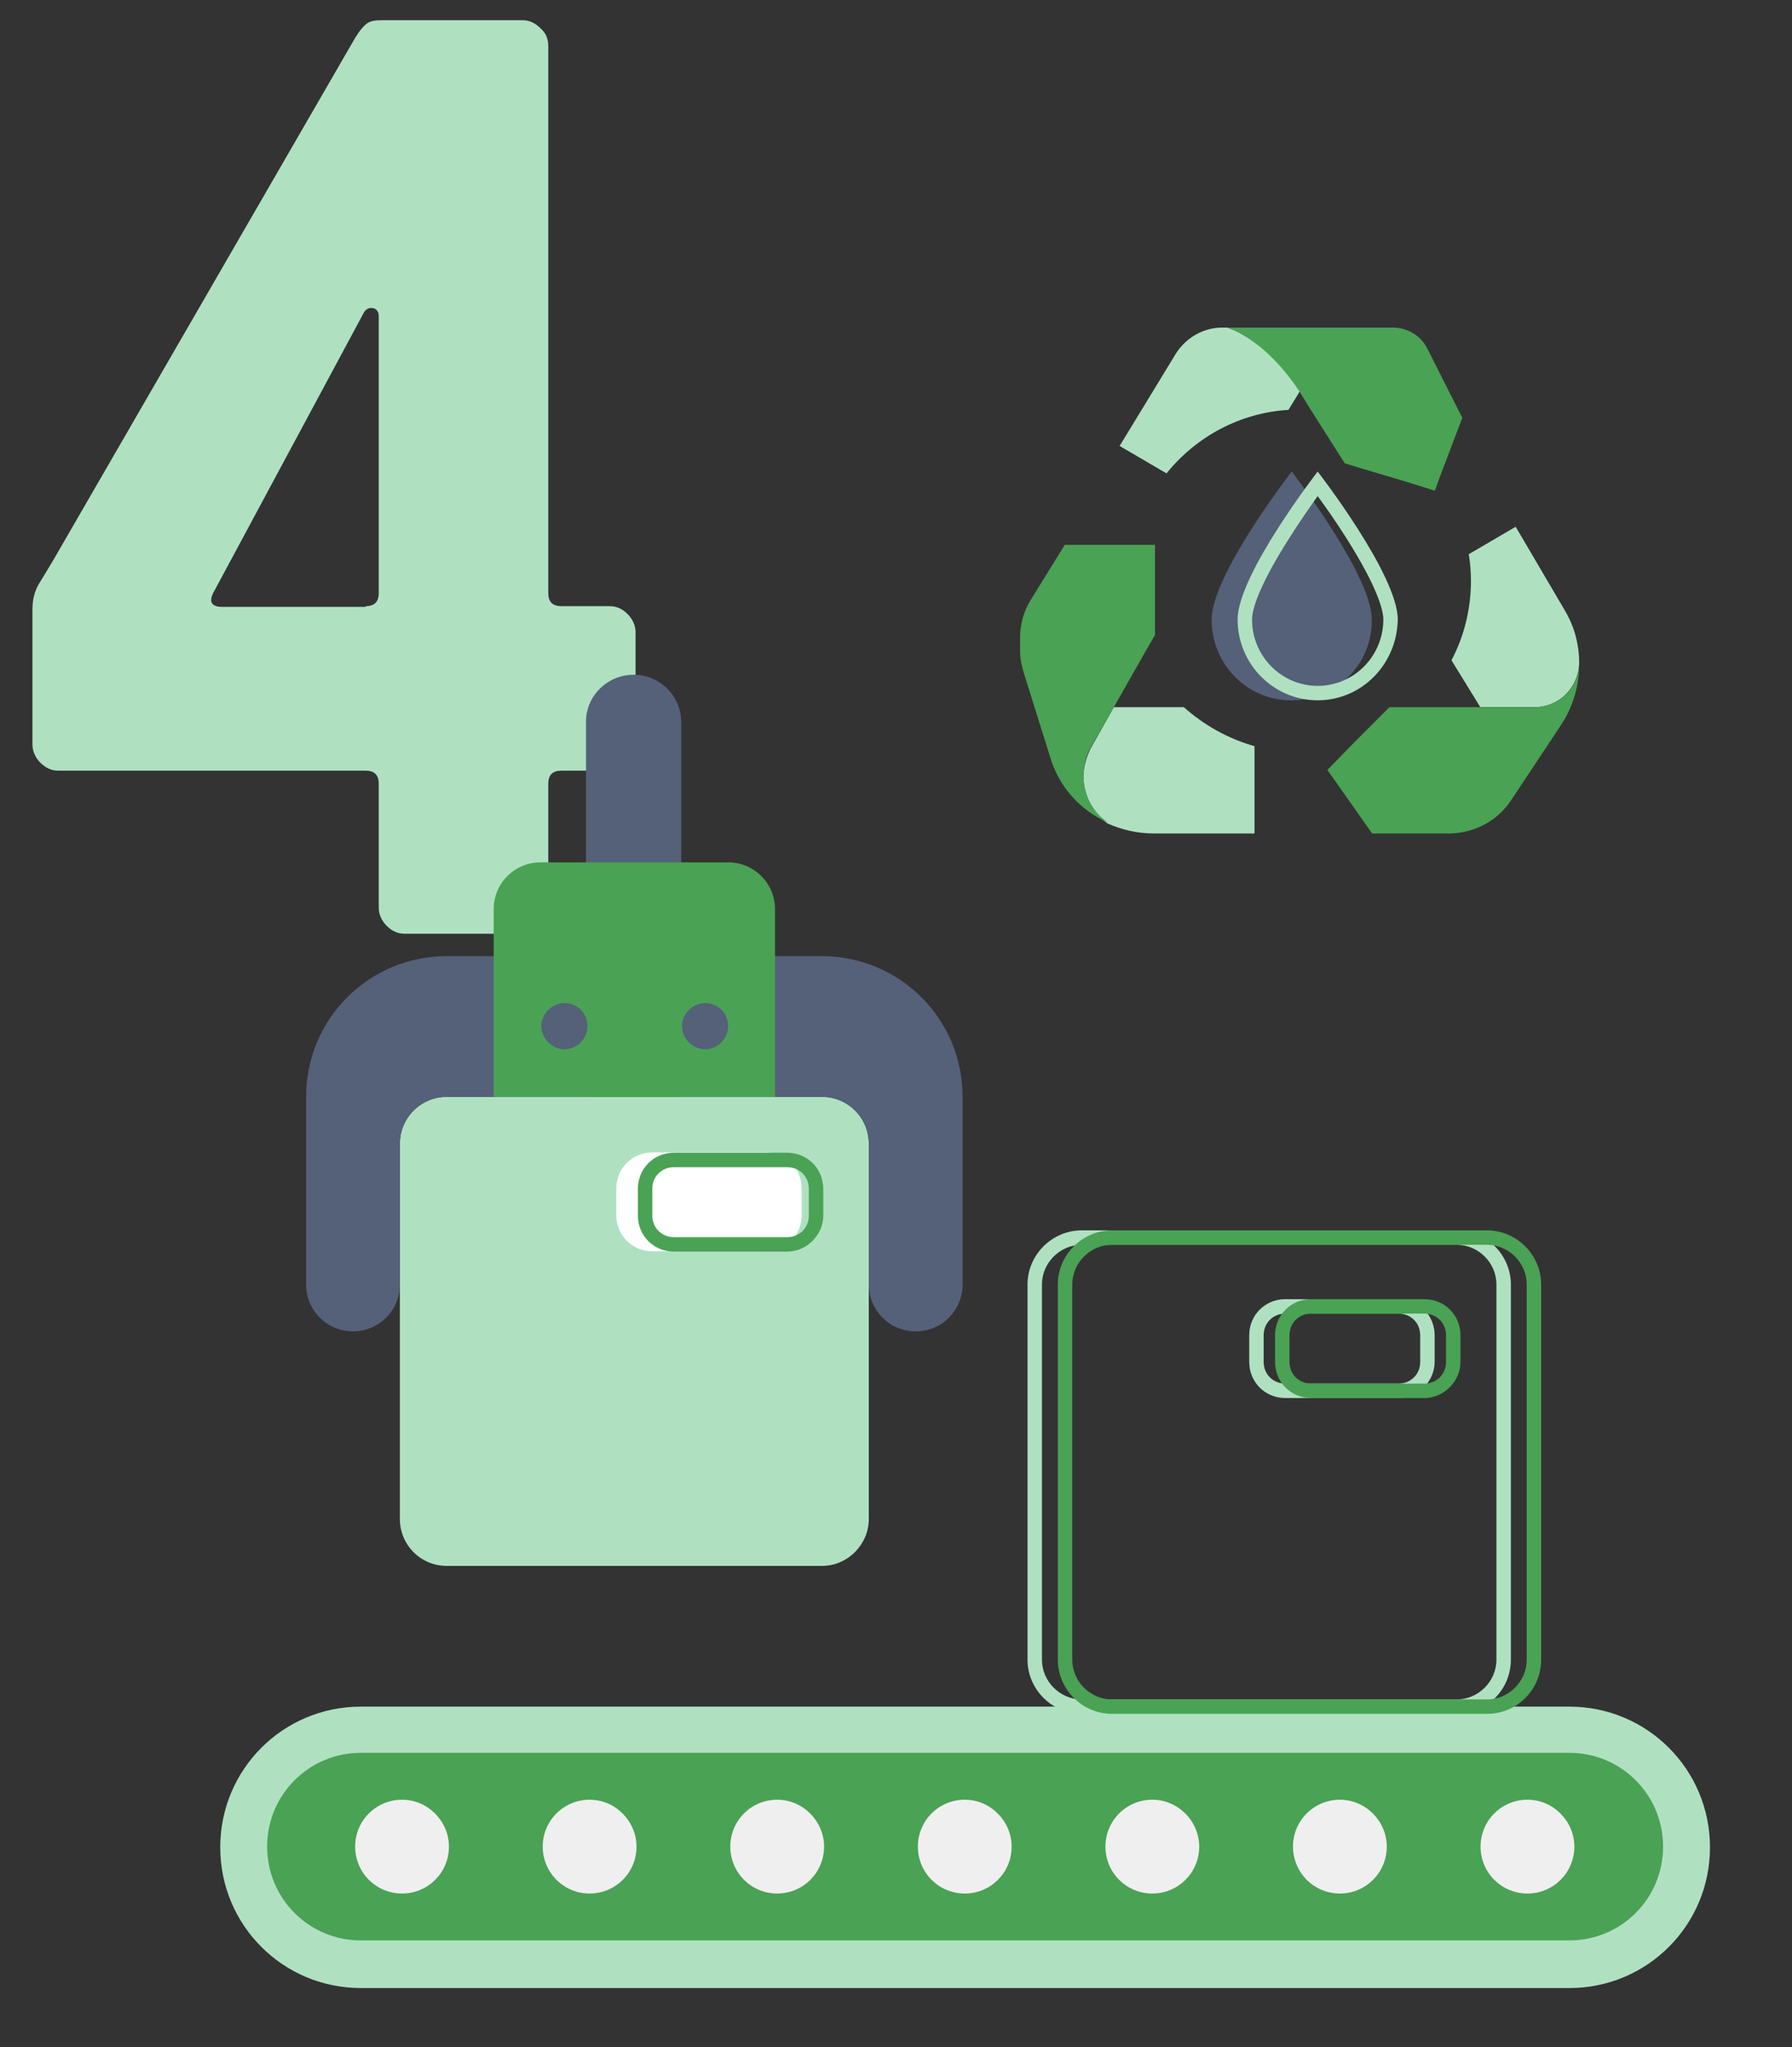 <svg xmlns="http://www.w3.org/2000/svg" xmlns:xlink="http://www.w3.org/1999/xlink" x="0px" y="0px" viewBox="0 0 248.4 283.7" style="enable-background:new 0 0 248.4 283.7;" xml:space="preserve"><rect x="0" y="0" width="248.4" height="283.7" fill="#333333" stroke="none"/><style type="text/css">	.st0{fill:#AFE1C1;}	.st1{fill:#4AA254;}	.st2{fill:#CDCED0;}	.st3{fill:#BDDEC6;}	.st4{fill:#B7DBC1;}	.st5{fill:#B9DDC2;}	.st6{fill:#BCDFC4;}	.st7{fill:#FCFCFC;}	.st8{fill:#BBDEC4;}	.st9{fill:#CCD0CF;}	.st10{fill:#9EBBA8;}	.st11{enable-background:new    ;}	.st12{fill:#2C333A;}	.st13{fill:#556278;}	.st14{fill:#EEEFF1;}	.st15{clip-path:url(#SVGID_00000030487955381889426040000013222525503354912141_);}	.st16{fill:#FFFFFF;}	.st17{clip-path:url(#SVGID_00000101809781648733334520000006029201346059412671_);}	.st18{fill:none;stroke:#4AA254;}	.st19{clip-path:url(#SVGID_00000059991024948023083330000009491910086268376212_);}	.st20{clip-path:url(#SVGID_00000163058696399534127040000013243459681896418446_);}	.st21{fill:none;stroke:#FFFFFF;stroke-width:2;}	.st22{clip-path:url(#SVGID_00000029043612798187780990000000139624708379510664_);}	.st23{clip-path:url(#SVGID_00000034090130086033445510000007276174494826600623_);}	.st24{fill:#546179;}	.st25{clip-path:url(#SVGID_00000175286158756603446140000002314995100290724487_);}	.st26{opacity:0.998;}	.st27{clip-path:url(#SVGID_00000004508642525736436660000010151992964635670162_);}	.st28{fill:#FFFFFF;stroke:#4AA254;}	.st29{clip-path:url(#SVGID_00000026878636400315783420000004484822555705155715_);}	.st30{fill:#F6F6F6;}	.st31{fill:#F9FBF9;}	.st32{fill:#F7F9FA;}	.st33{fill:#F8FAF9;}	.st34{fill:#546178;}	.st35{fill:#566379;}	.st36{fill:#2B323A;}	.st37{fill:#57637A;}	.st38{fill:#63A05F;}	.st39{fill:none;}	.st40{fill:#EFEFEF;}	.st41{clip-path:url(#SVGID_00000134931630665746715720000004561658478510881206_);}	.st42{clip-path:url(#SVGID_00000023264157895038463050000007328065024475502464_);}	.st43{fill:none;stroke:#AFE1C1;stroke-width:2;}	.st44{fill:none;stroke:#4AA254;stroke-width:2;}	.st45{fill:none;stroke:#AFE1C1;stroke-width:4;stroke-miterlimit:10;}	.st46{fill:#EBB4A7;}	.st47{clip-path:url(#SVGID_00000041997255029209768180000010037074803015465120_);}	.st48{clip-path:url(#SVGID_00000090271352773976433320000010610800365714516919_);}	.st49{clip-path:url(#SVGID_00000094581296121938987310000000511491591106955403_);}	.st50{clip-path:url(#SVGID_00000096031394591550960480000012419391545541772719_);}	.st51{clip-path:url(#SVGID_00000005946909364684238680000004873777762512520090_);}	.st52{clip-path:url(#SVGID_00000050629391251666941900000002028292145833863574_);}	.st53{clip-path:url(#SVGID_00000101792218589924281220000005579380046217302698_);}	.st54{clip-path:url(#SVGID_00000104699752471443913180000005637323037916921479_);}	.st55{fill:#BADFC3;}	.st56{clip-path:url(#SVGID_00000151530684436479944900000016128461525736134042_);}	.st57{clip-path:url(#SVGID_00000052093443571960757430000013350815904857871499_);}	.st58{clip-path:url(#SVGID_00000062897077490935675770000012667827694327428767_);}	.st59{clip-path:url(#SVGID_00000129166816631286453220000001731276147285713310_);}	.st60{clip-path:url(#SVGID_00000013193076079326137570000000132579931614082456_);}	.st61{clip-path:url(#SVGID_00000052070203430323578780000003862218483666377889_);}	.st62{clip-path:url(#SVGID_00000036974495679784264500000018237988268711918250_);}	.st63{clip-path:url(#SVGID_00000121259161076480479150000015547479726344484502_);}	.st64{clip-path:url(#SVGID_00000048485611078422758510000006428154050749575352_);}</style><g id="BACKGROUND"></g><g id="OBJECTS">	<g>		<g class="st11">			<g>				<path class="st0" d="M49.2,5.3c0.6-1,1.1-1.6,1.6-2c0.5-0.4,1.2-0.5,2.2-0.5h19.4c1,0,1.8,0.4,2.5,1.1C75.7,4.6,76,5.4,76,6.4     v75.8c0,1.2,0.6,1.8,1.8,1.8h6.7c1,0,1.8,0.4,2.5,1.1c0.7,0.7,1.1,1.6,1.1,2.5v15.6c0,1-0.4,1.8-1.1,2.5     c-0.7,0.7-1.6,1.1-2.5,1.1h-6.7c-1.2,0-1.8,0.6-1.8,1.8v17.2c0,1-0.4,1.8-1.1,2.5c-0.7,0.7-1.6,1.1-2.5,1.1H56.1     c-1,0-1.8-0.4-2.5-1.1c-0.7-0.7-1.1-1.6-1.1-2.5v-17.2c0-1.2-0.6-1.8-1.8-1.8H8.1c-1,0-1.8-0.4-2.5-1.1     c-0.7-0.7-1.1-1.6-1.1-2.5V84.4c0-1.3,0.3-2.5,0.9-3.5c0.6-1,1.3-2.1,2-3.3L49.2,5.3z M50.7,84c1.2,0,1.8-0.6,1.8-1.8V43.8     c0-0.6-0.3-1-0.8-1.1c-0.5-0.1-0.9,0.1-1.2,0.5L29.7,81.9c-0.8,1.4-0.5,2.2,1.1,2.2H50.7z"></path>			</g>		</g>		<g id="Groupe_1239" transform="translate(-635.47 -1076.996)">			<g id="Trac&#xE9;_1434">				<path class="st0" d="M837.4,1314.5h-52c-4.1,0-7.5-3.4-7.5-7.5v-52c0-4.1,3.4-7.5,7.5-7.5h52c4.1,0,7.5,3.4,7.5,7.5v52     C844.9,1311.1,841.6,1314.5,837.4,1314.5z M785.4,1249.5c-3,0-5.5,2.5-5.5,5.5v52c0,3,2.5,5.5,5.5,5.5h52c3,0,5.5-2.5,5.5-5.5     v-52c0-3-2.5-5.5-5.5-5.5H785.4z"></path>			</g>			<g id="Rectangle_745" transform="translate(808.633 1322.534)">				<g>					<path class="st39" d="M5-65.5h15.7c2.8,0,5,2.2,5,5v3.7c0,2.8-2.2,5-5,5H5c-2.8,0-5-2.2-5-5v-3.7C0-63.3,2.2-65.5,5-65.5z"></path>				</g>				<g>					<path class="st0" d="M20.7-51.8H5c-2.8,0-5-2.2-5-5v-3.7c0-2.8,2.2-5,5-5h15.7c2.8,0,5,2.2,5,5v3.7      C25.7-54.1,23.4-51.8,20.7-51.8z M5-63.5c-1.7,0-3,1.3-3,3v3.7c0,1.7,1.3,3,3,3h15.7c1.7,0,3-1.3,3-3v-3.7c0-1.7-1.3-3-3-3H5z"></path>				</g>			</g>			<g id="Rectangle_736">				<path class="st24" d="M723.3,1170.5L723.3,1170.5c3.6,0,6.6,2.9,6.6,6.6v23.9c0,3.6-2.9,6.6-6.6,6.6l0,0c-3.6,0-6.6-2.9-6.6-6.6     V1177C716.7,1173.4,719.7,1170.5,723.3,1170.5z"></path>			</g>			<g id="Union_3">				<path class="st0" d="M690.5,1352.5h-5c-10.8,0-19.5-8.7-19.5-19.5c0-10.8,8.7-19.5,19.5-19.5H853c10.8,0,19.5,8.7,19.5,19.5     c0,10.8-8.7,19.5-19.5,19.5H690.5z"></path>			</g>			<g id="Union_2">				<path class="st1" d="M690.5,1345.9h-5c-7.2,0-13-5.8-13-13c0-7.2,5.8-13,13-13H853c7.2,0,13,5.8,13,13c0,7.2-5.8,13-13,13H690.5     z"></path>			</g>			<g id="Trac&#xE9;_1390">				<path class="st40" d="M697.7,1332.9c0,3.6-2.9,6.5-6.5,6.5c-3.6,0-6.5-2.9-6.5-6.5c0-3.6,2.9-6.5,6.5-6.5     C694.8,1326.4,697.7,1329.4,697.7,1332.9"></path>			</g>			<g id="Trac&#xE9;_1391">				<path class="st40" d="M723.7,1332.9c0,3.6-2.9,6.5-6.5,6.5c-3.6,0-6.5-2.9-6.5-6.5c0-3.6,2.9-6.5,6.5-6.5     C720.8,1326.4,723.7,1329.4,723.7,1332.9"></path>			</g>			<g id="Trac&#xE9;_1392">				<path class="st40" d="M749.7,1332.9c0,3.6-2.9,6.5-6.5,6.5c-3.6,0-6.5-2.9-6.5-6.5c0-3.6,2.9-6.5,6.5-6.5     C746.8,1326.4,749.7,1329.4,749.7,1332.9"></path>			</g>			<g id="Trac&#xE9;_1393">				<path class="st40" d="M775.7,1332.9c0,3.6-2.9,6.5-6.5,6.5c-3.6,0-6.5-2.9-6.5-6.5c0-3.6,2.9-6.5,6.5-6.5     C772.8,1326.4,775.7,1329.4,775.7,1332.9"></path>			</g>			<g id="Trac&#xE9;_1394">				<path class="st40" d="M801.7,1332.9c0,3.6-2.9,6.5-6.5,6.5c-3.6,0-6.5-2.9-6.5-6.5c0-3.6,2.9-6.5,6.5-6.5     C798.8,1326.4,801.7,1329.4,801.7,1332.9"></path>			</g>			<g id="Trac&#xE9;_1395">				<path class="st40" d="M827.7,1332.9c0,3.6-2.9,6.5-6.5,6.5c-3.6,0-6.5-2.9-6.5-6.5c0-3.6,2.9-6.5,6.5-6.5     C824.8,1326.4,827.7,1329.4,827.7,1332.9"></path>			</g>			<g id="Trac&#xE9;_1433">				<path class="st40" d="M853.7,1332.9c0,3.6-2.9,6.5-6.5,6.5c-3.6,0-6.5-2.9-6.5-6.5c0-3.6,2.9-6.5,6.5-6.5     C850.8,1326.4,853.7,1329.4,853.7,1332.9"></path>			</g>			<g id="Trac&#xE9;_1396">				<path class="st0" d="M749.4,1294h-52c-3.6,0-6.5-2.9-6.5-6.5l0,0v-52c0-3.6,2.9-6.5,6.5-6.5h52c3.6,0,6.5,2.9,6.5,6.5l0,0v52     C755.9,1291,753,1294,749.4,1294L749.4,1294"></path>			</g>			<g id="Trac&#xE9;_1401">				<path class="st24" d="M716.9,1209.5h-19.5c-10.8,0-19.5,8.7-19.5,19.5v26c0,3.6,2.9,6.5,6.5,6.5c3.6,0,6.5-2.9,6.5-6.5v-19.5     c0-3.6,2.9-6.5,6.5-6.5h19.5V1209.5z"></path>			</g>			<g id="Trac&#xE9;_1402">				<path class="st24" d="M729.9,1209.5h19.5c10.8,0,19.5,8.7,19.5,19.5v26c0,3.6-2.9,6.5-6.5,6.5c-3.6,0-6.5-2.9-6.5-6.5v-19.5     c0-3.6-2.9-6.5-6.5-6.5h-19.5V1209.5z"></path>			</g>			<g id="Trac&#xE9;_1403">				<path class="st1" d="M736.4,1196.5h-26c-3.6,0-6.5,2.9-6.5,6.5v26h39v-26C742.9,1199.4,740,1196.5,736.4,1196.5"></path>			</g>			<g id="Trac&#xE9;_1404">				<path class="st24" d="M716.9,1219.2c0,1.8-1.5,3.2-3.2,3.2s-3.2-1.5-3.2-3.2s1.5-3.2,3.2-3.2     C715.5,1216,716.9,1217.4,716.9,1219.2"></path>			</g>			<g id="Trac&#xE9;_1405">				<path class="st24" d="M736.4,1219.2c0,1.8-1.5,3.2-3.2,3.2s-3.2-1.5-3.2-3.2s1.5-3.2,3.2-3.2     C735,1216,736.4,1217.4,736.4,1219.2"></path>			</g>			<g id="Trac&#xE9;_1399">				<path class="st1" d="M841.6,1314.5h-52c-4.1,0-7.5-3.4-7.5-7.5v-52c0-4.1,3.4-7.5,7.5-7.5h52c4.1,0,7.5,3.4,7.5,7.5v52     C849.1,1311.1,845.8,1314.5,841.6,1314.5z M789.6,1249.5c-3,0-5.5,2.5-5.5,5.5v52c0,3,2.5,5.5,5.5,5.5h52c3,0,5.5-2.5,5.5-5.5     v-52c0-3-2.5-5.5-5.5-5.5H789.6z"></path>			</g>			<g id="Rectangle_743">				<path class="st16" d="M725.9,1236.7h15.7c2.8,0,5,2.2,5,5v3.7c0,2.8-2.2,5-5,5h-15.7c-2.8,0-5-2.2-5-5v-3.7     C720.9,1238.9,723.1,1236.7,725.9,1236.7z"></path>			</g>			<g id="Rectangle_742" transform="translate(723.889 1302.243)">				<g>					<path class="st39" d="M5-65.5h15.7c2.8,0,5,2.2,5,5v3.7c0,2.8-2.2,5-5,5H5c-2.8,0-5-2.2-5-5v-3.7C0-63.3,2.2-65.5,5-65.5z"></path>				</g>				<g>					<path class="st1" d="M20.7-51.8H5c-2.8,0-5-2.2-5-5v-3.7c0-2.8,2.2-5,5-5h15.7c2.8,0,5,2.2,5,5v3.7      C25.7-54.1,23.4-51.8,20.7-51.8z M5-63.5c-1.7,0-3,1.3-3,3v3.7c0,1.7,1.3,3,3,3h15.7c1.7,0,3-1.3,3-3v-3.7c0-1.7-1.3-3-3-3H5z"></path>				</g>			</g>			<g id="Rectangle_744" transform="translate(812.213 1322.534)">				<g>					<path class="st39" d="M5-65.5h15.7c2.8,0,5,2.2,5,5v3.7c0,2.8-2.2,5-5,5H5c-2.8,0-5-2.2-5-5v-3.7C0-63.3,2.2-65.5,5-65.5z"></path>				</g>				<g>					<path class="st1" d="M20.7-51.8H5c-2.8,0-5-2.2-5-5v-3.7c0-2.8,2.2-5,5-5h15.7c2.8,0,5,2.2,5,5v3.7      C25.7-54.1,23.4-51.8,20.7-51.8z M5-63.5c-1.7,0-3,1.3-3,3v3.7c0,1.7,1.3,3,3,3h15.7c1.7,0,3-1.3,3-3v-3.7c0-1.7-1.3-3-3-3H5z"></path>				</g>			</g>		</g>		<g id="Groupe_1202" transform="translate(141.397 111)">			<g id="Groupe_1184" transform="translate(0 0)">				<g id="Trac&#xE9;_1303">					<path class="st0" d="M32.5-7.6V4.5h-14c-2.2,0-4.4-0.5-6.4-1.4c-0.4-0.3-0.7-0.5-1.1-0.9C9.6,0.7,8.8-1.3,8.8-3.4      c0-1.4,0.4-2.7,1-3.9L13-13h9.7C25.5-10.5,28.9-8.6,32.5-7.6"></path>				</g>				<g id="Trac&#xE9;_1304">					<path class="st0" d="M77.5-19.1c-0.1,3.4-2.8,6.1-6.2,6.1h-7.5l-4-6.5c1.8-3.4,2.7-7.2,2.7-11c0-1.2-0.1-2.5-0.3-3.7l6.5-3.8      l6.7,11.4C76.8-24.3,77.5-21.8,77.5-19.1"></path>				</g>				<g id="Trac&#xE9;_1305">					<path class="st0" d="M38.8-56.8l-1.6,2.6c-6.6,0.4-12.7,3.6-16.9,8.8l-6.5-3.8L21.6-62c1.4-2.2,3.8-3.6,6.4-3.6h0.8      C28.8-65.5,33.8-64.3,38.8-56.8"></path>				</g>				<g id="Trac&#xE9;_1309">					<path class="st1" d="M13-13L9.8-7.4c-0.7,1.2-1,2.5-1,3.9c0,2.1,0.8,4.1,2.3,5.6c0.3,0.3,0.7,0.6,1.1,0.9C8.3,1.3,5.4-2,4.2-6      L0.5-17.8c-0.3-1-0.5-2-0.5-3v-1.8c0-1.9,0.5-3.7,1.5-5.3l4.7-7.6h12.5V-23l-1.5,2.6L13-13z"></path>				</g>				<g id="Trac&#xE9;_1310">					<path class="st1" d="M71.3-13c3.4,0,6.2-2.7,6.2-6.1c0,0.1,0,0.1,0,0.2c0,3-0.9,6-2.6,8.5L68,0c-1.9,2.8-5,4.4-8.3,4.5H48.8      l-6.2-8.8L46.2-8l5-5H71.3z"></path>				</g>				<g id="Trac&#xE9;_1311">					<path class="st1" d="M56.4-62.8l4.9,9.7L58-44.4L57.5-43L53-44.4l-6.4-1.9L45-46.8l-4.7-7.4h0l-1.6-2.6c-5-7.5-10-8.8-10-8.8      h23.2C53.8-65.5,55.5-64.5,56.4-62.8"></path>				</g>			</g>			<g id="Groupe_1185" transform="translate(26.553 19.949)">				<g id="Union_1">					<path class="st24" d="M0-45.1c0-6.2,11.1-20.5,11.1-20.5s11.1,14.3,11.1,20.5c0.1,6.1-4.8,11.1-11,11.2S0.1-38.8,0-44.9      C0-45,0-45,0-45.1z"></path>				</g>			</g>			<g id="Groupe_1205" transform="translate(30.155 19.949)">				<g id="Union_1-2" transform="translate(0 0)">					<g>						<path class="st39" d="M0-45.1c0-6.2,11.1-20.5,11.1-20.5s11.1,14.3,11.1,20.5c0.1,6.1-4.8,11.1-11,11.2S0.1-38.8,0-44.9       C0-45,0-45,0-45.1z"></path>					</g>					<g>						<path class="st0" d="M11.1-35.9c5,0,9.1-4.1,9.1-9.2c0-1.2-0.7-4.3-5.2-11.4c-1.4-2.2-2.8-4.2-3.9-5.7c-1,1.4-2.4,3.4-3.8,5.6       C2.7-49.4,2-46.3,2-45.1C2-40,6.1-35.9,11.1-35.9 M11.1-33.9C5-33.9,0-38.9,0-45.1c0-6.2,11.1-20.5,11.1-20.5       s11.1,14.3,11.1,20.5C22.1-38.9,17.2-33.9,11.1-33.9z"></path>					</g>				</g>			</g>		</g>	</g></g></svg>